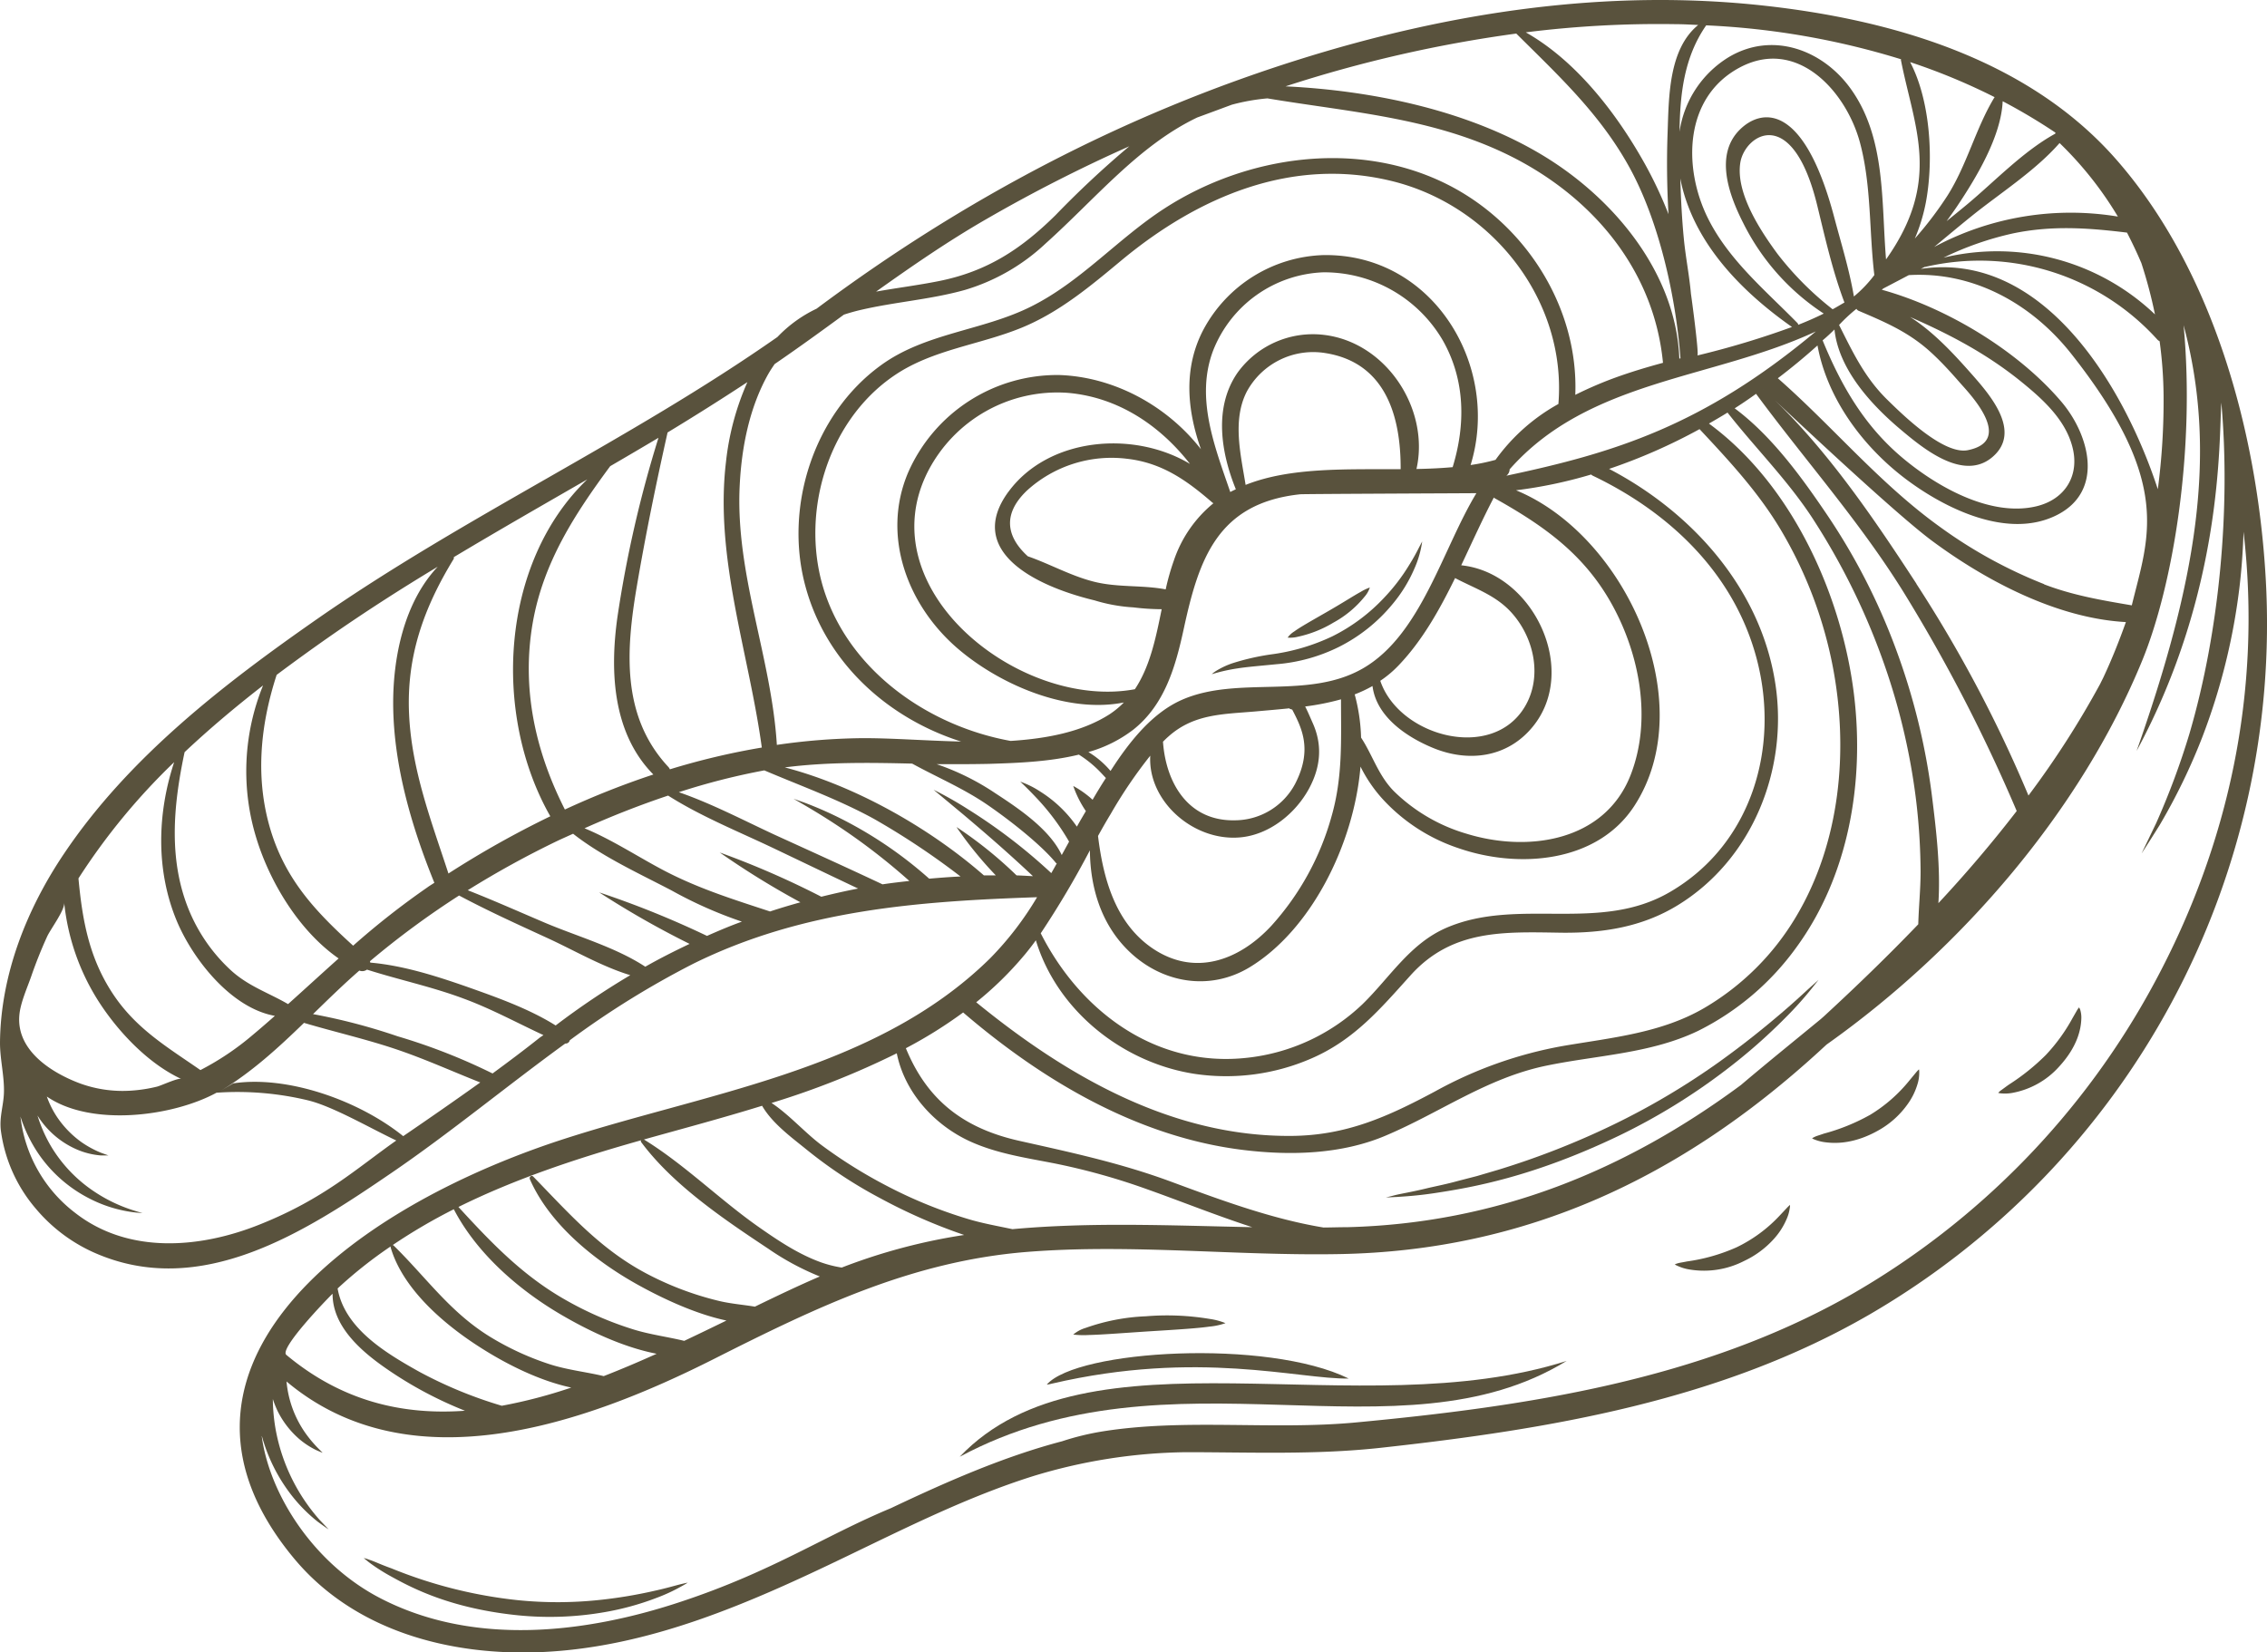 <svg id="Layer_1" data-name="Layer 1" xmlns="http://www.w3.org/2000/svg" viewBox="0 0 468.63 341.63">
    <path d="M468.37,119.68c-1.72-30.47-11-64.49-31.52-87.4C418.61,12,390.78,4.06,364.78,1.18c-32.59-3.62-65.25,1.37-96.37,11.16-36.2,11.38-69.26,28.83-99.61,51.48a27.44,27.44,0,0,0-8.09,5.85c-30.46,21.32-64.53,37-95.06,58.24-19.45,13.55-39,28.65-52.36,48.5C5.51,187.94.11,201.55,0,215.6c0,3.47.94,7,.81,10.42-.11,2.65-.95,4.89-.64,7.64a31.08,31.08,0,0,0,7.26,16.25,33.56,33.56,0,0,0,11.9,9c22.15,9.91,43.85-4.3,61.52-16.37,12.17-8.3,23.88-18,36-26.8a.86.86,0,0,0,.93-.67,182.33,182.33,0,0,1,25.6-15.86c22.56-11.13,46.38-12.88,71-13.72a65.61,65.61,0,0,1-9.75,12.68c-24,23.59-59.58,27.78-90.16,38C69.07,251.5,29.6,284.42,60.62,322,73.12,337.19,93,342.4,112,341.55c22.37-1,43.07-10.18,62.94-19.75,12.58-6.05,25.12-12.35,38.46-16.57a112.37,112.37,0,0,1,31.69-5c13.47,0,26.8.58,40.43-.92,34.82-3.83,70.25-9.75,101-27.58A165.11,165.11,0,0,0,468.37,119.68ZM446.43,70.54a87.42,87.42,0,0,1,.82,11.16,140.07,140.07,0,0,1-1.19,19.44c-7-21.39-23.7-49.31-49-45.55l.8-.4s.05,0,.09,0a49.5,49.5,0,0,1,48,15A1.47,1.47,0,0,0,446.43,70.54Zm-47.05,94.1a136.12,136.12,0,0,0-7.56-30.72,130,130,0,0,0-14-27.3c-5.29-7.84-11.53-16.48-19.23-22.2q2.25-1.44,4.42-3c10.12,13.72,21.35,26.31,30.41,40.87a338.22,338.22,0,0,1,23.47,45.38c-5.09,6.6-10.54,13-16.19,19.05C401.18,179.35,400.22,171.38,399.38,164.64ZM225.3,175.8c.07,7.6,2.26,15.11,7.86,20.65,6.85,6.79,16.86,8.58,25.22,3.49,12.54-7.63,21.49-25.22,22.86-41.45a29.58,29.58,0,0,0,4.37,6.48,37.2,37.2,0,0,0,15.93,10.4c12.28,4.24,28.53,3.08,36.25-8.67,14-21.37-1.7-56-24.4-65.34a94.31,94.31,0,0,0,15.53-3.26,1.12,1.12,0,0,0,.32.24c15.94,7.62,29.22,20.24,33.88,37.78,4.88,18.36-1,38.46-17.92,48.3-14.63,8.53-31.3,1-46.17,7.38-7.57,3.26-11.68,10.25-17.36,15.79a40.93,40.93,0,0,1-23.81,11.09c-18.88,2.14-34.54-9.57-42.72-25.73A188.57,188.57,0,0,0,225.3,175.8Zm4.33-7.57a96.42,96.42,0,0,1,8.15-12c-.53,9.4,8.93,17.77,18.61,16.89,6-.54,11.42-4.91,14.23-10.12,2.57-4.78,2.64-9.27.76-13.48-.35-.78-1-2.34-1.58-3.46a51.69,51.69,0,0,0,7.41-1.48c0,8.25.39,16-1.94,24.14a56,56,0,0,1-12.45,22.67c-6.71,7.24-16,10.63-24.78,4.53-7.53-5.26-10-14.38-11.06-23.09C227.85,171.25,228.72,169.73,229.63,168.23Zm10.78-14.89c.35-.34.69-.69,1.05-1,5.23-4.73,11.19-4.67,17.88-5.24,2.35-.21,4.77-.41,7.19-.66l.08.1.52.17c1.93,3.73,4.26,8.24.61,15.32a14.16,14.16,0,0,1-12.4,7.56C245.57,169.83,241,161.79,240.41,153.34Zm4-8.69c-6.21,2.69-11,8.74-14.84,14.74a18.48,18.48,0,0,0-4.58-3.91,27.34,27.34,0,0,0,9.31-4.65c6.51-5.18,8.72-13.07,10.41-20.86,3.13-14.45,7-25.95,24.05-27.78.74-.08,35.7-.21,36.44-.23-7,11.53-11.4,29.22-23.4,36.19C270.44,144.74,256,139.62,244.4,144.65Zm29.07-75.44A19.23,19.23,0,0,0,255.86,77c-5,7.16-3.48,16.54-.39,24.15-.39.19-.78.37-1.15.57-3.22-9.39-7.26-19.49-3.53-29.28a25.52,25.52,0,0,1,22.74-16.14,28.35,28.35,0,0,1,24.76,14.14c4.64,8.23,4.67,17.42,2,26.14-2.43.22-4.93.33-7.48.38C295.6,84.57,286.55,70.62,273.47,69.21ZM289.54,97c-11.17.06-22.82-.44-32.05,3.25-1-6.25-2.79-13.37.24-19.28A15.61,15.61,0,0,1,274,73C286.57,75,289.59,86.3,289.54,97Zm-38.88,6.93a1.74,1.74,0,0,0,.18.11,26,26,0,0,0-8.17,11.81,48.72,48.72,0,0,0-1.7,6c-4.92-.94-10-.34-14.95-1.62-4.75-1.22-9-3.64-13.55-5.22-4-3.63-5.67-8.37-.16-13.61A26,26,0,0,1,233,94.85C240.21,95.68,245.33,99.31,250.66,103.94Zm-42.2-2.26c-8.73,11.9,4.67,19.28,17.83,22.46a34.1,34.1,0,0,0,8,1.44,49.48,49.48,0,0,0,5.85.38c-1.19,5.86-2.4,11.84-5.54,16.54-23.63,4.41-55.34-20.59-42.72-45.14A30.09,30.09,0,0,1,220.6,81.21c10.48.86,19.17,6.72,25.39,14.7C234.3,88.91,216.73,90.41,208.46,101.68Zm92.33,17.84c4.31,2.27,8.7,3.63,12,7.53,4.43,5.2,6,13,2.46,19-6.76,11.49-26.05,6.2-29.92-5.29a22.51,22.51,0,0,0,3.94-3.35C294.1,132.3,297.61,126,300.79,119.52Zm-17.07,22.31c.77,6.19,6.74,10.39,12.35,12.74,7.42,3.12,15.51,2.12,20.77-4.31,9.69-11.83,0-31.89-14.78-33.38,2.25-4.74,4.39-9.52,6.74-14,.05,0,.07.07.12.1,10.11,5.66,18.48,11.51,24.27,21.94s8.35,24,3.85,35.42c-5.39,13.63-21.13,15.93-33.8,12.06a35.84,35.84,0,0,1-15.09-8.81c-3.25-3.29-4.42-7.5-6.79-11.08a38,38,0,0,0-1.32-8.94A27.49,27.49,0,0,0,283.72,141.83ZM304,96.14c6.26-20.26-7.62-43.81-30.5-43.4A29.18,29.18,0,0,0,248.85,68c-4.28,8-3.48,16.72-.59,24.88-7-9-18-15-29.39-15.35a33.68,33.68,0,0,0-31.14,20.15c-5.65,13.28,0,27.88,10.71,36.79,8.57,7.16,22.24,13.08,33.88,10.76a17.55,17.55,0,0,1-3,2.47c-5.65,3.6-12.84,5-20.41,5.48-16.58-3-32.52-13.92-38.21-30.09-5.62-15.94,0-35.91,14.26-45.52,7.86-5.32,17.53-6.26,26.16-9.79C219,64.57,225.51,59.08,232,53.68c15.73-13,35.07-21.32,55.75-16.24s36.15,24.67,34.4,46.08a39.59,39.59,0,0,0-13,11.55A41,41,0,0,1,304,96.14Zm-99.48,61.78c5.81-.18,12.41-.42,18.5-1.91a23.49,23.49,0,0,1,3.83,3c.61.59,1.18,1.22,1.76,1.84-1,1.54-1.88,3-2.75,4.49a20.69,20.69,0,0,0-4-2.85,21.91,21.91,0,0,0,2.61,5.2c-.63,1.06-1.25,2.12-1.86,3.21a25.94,25.94,0,0,0-7.65-7.3,18.37,18.37,0,0,0-4.06-2s1.18,1.07,3.12,3.11A48.6,48.6,0,0,1,221,174l-1.52,2.77c-2.51-5.35-8.94-9.65-13.75-12.79a51.3,51.3,0,0,0-12.12-6C197.24,158,200.9,158,204.55,157.92ZM311.39,98.35a1.68,1.68,0,0,0,.68-1.32c16.37-18.58,42-18.58,63.3-28.51C352,88.07,333.62,93.64,311.39,98.35Zm67.83-30.23c.86,8.29,7.71,15.68,13.77,20.76,4.52,3.8,12.87,10.72,18.87,5.62,6.3-5.36-.77-13.18-4.52-17.43-3.42-3.86-7.65-8.47-12.5-11.54,8,3.5,15.49,7.41,22.51,13,4.49,3.61,9.43,7.9,11,13.67,1.67,6-1.39,11.07-7.47,12.49-9.58,2.24-20.79-4.25-27.83-10.23-7.77-6.6-12.48-14.84-16.28-24.09C377.61,69.66,378.43,68.9,379.22,68.12Zm-.38-4.18a64.52,64.52,0,0,1-11.36-11.4c-3.59-4.86-8.77-12.73-7.71-19,1-5.73,10.77-12.13,15.9,9,1.63,6.7,3.18,13.58,5.61,20C380.47,63,379.66,63.5,378.84,63.94Zm20.77,9.32c2,1.87,3.81,3.88,5.6,5.93s11.39,11.89,1.58,13.88c-5,1-13.44-7.29-16.54-10.32-4.74-4.61-7.18-9.8-10.08-15.56a33.26,33.26,0,0,1,3.59-3.34,1,1,0,0,0,.44.4C390,66.72,394.91,68.81,399.61,73.26Zm-16.38-12c-.94-5.52-2.63-10.93-4.06-16.33-6.42-24.23-15.26-22.28-19.45-18.19-5.38,5.24-2.28,13.61.59,19.27A47.79,47.79,0,0,0,377,64.83q-2.6,1.28-5.27,2.32a.64.64,0,0,0-.18-.38C364.91,60,357.29,53.71,353,45c-5.1-10.39-4.88-24.84,6.55-31,11.84-6.38,22,4.74,24.91,15.37,2.42,8.92,1.9,18.36,3,27.5A26.25,26.25,0,0,1,383.23,61.3Zm-12.76,6.33a178,178,0,0,1-19.59,5.9c.39-.17-1.25-12.3-1.33-12.72-.33-3.81-1.11-7.63-1.47-11.42-.4-4.14-.61-8.3-.73-12.46.11.6.24,1.19.38,1.77C350.83,51,360.42,60.57,370.47,67.63Zm25.69,53.09c-9.08-13.92-19.28-29-31.75-40.25.07,0,26.29,24.94,35,31.4,11.07,8.2,25.76,16,40.05,16.78-1.37,3.85-2.88,7.65-4.62,11.37-.22.47-.47.93-.69,1.4a187.5,187.5,0,0,1-14.83,23.09A275.16,275.16,0,0,0,396.16,120.72Zm26.38.08A97.09,97.09,0,0,1,401.12,109c-12.55-9-22.16-20.74-33.61-30.8q4.28-3.25,8.2-6.78c2,11,9.39,20.92,18.19,27.57,8.12,6.13,21.15,12.6,31.28,7.5,9.8-4.93,6.84-16.44,1-23.37C417.26,72.59,402.54,63.65,389,59.9l.3-.25,1.57-.82,3.71-1.95c13.35-.8,25.42,5.92,33.59,16.27,21.1,26.73,15.92,37.94,12.51,52C434.5,124.1,428.53,123.1,422.54,120.8Zm20.07-66.52A96.69,96.69,0,0,1,445.47,65a47.28,47.28,0,0,0-43.71-11.73,64.8,64.8,0,0,1,14.29-5c8.14-1.71,15.67-1.15,23.64-.18C440.75,50.16,441.73,52.2,442.61,54.28Zm-4.78-9.46a59.77,59.77,0,0,0-38,6.28c2.54-2.11,5.07-4.23,7.61-6.28,5.88-4.76,13.23-9.4,18.31-15.21A73.76,73.76,0,0,1,437.83,44.82ZM424.91,27.43l-.06.21c-6.66,3.66-12.56,9.92-18.31,14.7-1.36,1.13-2.75,2.25-4.14,3.38.72-1,1.44-2,2.12-3,3.94-5.88,9.15-14.46,9.47-21.79A118.7,118.7,0,0,1,424.91,27.43ZM412.35,20.1s-.06,0-.08.06c-3.86,6.36-5.63,13.88-9.71,20.31a73.87,73.87,0,0,1-6.73,8.85,36.53,36.53,0,0,0,2.27-7.42c1.65-8.7,1-21-3.24-29.06A127.65,127.65,0,0,1,412.35,20.1ZM393,12.26c0,.05-.06.08-.05.13,2.73,13.94,8.52,24.87-3.07,41.24-1-12.08,0-25.31-7.45-35.48-5.87-8-16.21-11.67-25.13-6.3a21.71,21.71,0,0,0-10.11,15.39c.1-7.77.92-15.38,5.51-22A160.55,160.55,0,0,1,393,12.26ZM346.53,5c1.51,0,3,.1,4.52.16-6.18,5.06-6.06,15.06-6.33,22.37-.2,5.58-.13,11.18.19,16.75A85.14,85.14,0,0,0,340,33.84c-5.73-10.26-14.07-21.2-24.59-27.15A219.85,219.85,0,0,1,346.53,5ZM313.44,6.94c8.77,8.73,17.31,16.6,23.41,27.69s9.58,26.64,10.53,39.45l-.23.06c-.66-17.42-13.13-32.62-27.4-41.51-15.35-9.57-35.42-13.89-54-14.78A271.69,271.69,0,0,1,313.44,6.94ZM204,45.24a315.9,315.9,0,0,1,29.45-15,201.42,201.42,0,0,0-15.24,14.23C211.06,51.53,204,56.15,194,58.13c-4.26.85-8.61,1.39-12.9,2.16C188.53,55,196,49.84,204,45.24Zm-43.83,30,.28-.19c4.75-3.26,9.39-6.62,14-10,1.17-.38,2.35-.72,3.59-1,7.08-1.64,14.4-2.14,21.4-4.1a41.67,41.67,0,0,0,16.7-9.6c10.43-9.37,19.22-20.25,31.35-26.06Q251,23,254.63,21.65A42.13,42.13,0,0,1,262,20.34h0c17.93,3,35.78,4.06,52.31,13,16,8.69,27.7,23.32,29.46,41.67-3.34.9-6.66,1.9-9.94,3.09a80.25,80.25,0,0,0-8.19,3.53c.71-18.06-10.28-35.32-26.37-43.46-18.49-9.35-41.51-6.1-58.54,4.92-9.58,6.19-17.26,15.12-27.54,20.26C203.1,68.42,191.26,68.78,182,75.59,168.22,85.65,162.11,104.7,166.44,121c4.23,16,17.1,27.5,32.24,32.31-7.34-.17-14.55-.74-20.64-.7A130.68,130.68,0,0,0,160.59,154c-1.11-18.09-8.61-35.31-7.68-53.62.39-7.92,2-16.12,5.93-23.1C159.25,76.57,159.69,75.91,160.14,75.26ZM154.5,79a55.19,55.19,0,0,0-4.42,16.44c-2.39,19.91,4.74,39.56,7.4,59.11a148.52,148.52,0,0,0-19,4.5,2,2,0,0,0-.28-.45c-9.79-10.46-8.8-24.13-6.57-37.31,1.81-10.67,4-21.31,6.37-31.88Q146.37,84.34,154.5,79ZM126.12,96.39q5-2.91,10-5.88a244.54,244.54,0,0,0-8.5,37.17c-1.57,11.26-.95,23.94,7.44,32.44a172.91,172.91,0,0,0-18.29,7.24c-6.13-12.07-9-25.08-6.64-38.63,2.19-12.45,8.64-22.38,16-32.34ZM93.8,115.19c9.13-5.47,18.37-10.76,27.6-16.08-18,17.26-19.65,48.59-7.64,69.65A199.54,199.54,0,0,0,92.7,180.59c-3.52-10.78-7.57-21.26-8.13-32.8-.59-12,3-22.06,9.17-32.16A.51.51,0,0,0,93.8,115.19ZM67.9,131.77c7.36-5.14,14.92-10,22.59-14.61-7,7.43-9.31,18.9-9.21,28.78.12,12.38,3.82,25.05,8.51,36.57-.48.32-1,.62-1.43.94A163.67,163.67,0,0,0,73,195.51c-7.31-6.66-13.55-13.08-16.81-23.1-3.54-10.94-2.48-22.19,1-32.89Q62.5,135.55,67.9,131.77ZM38.16,155.5c5.13-4.83,10.58-9.41,16.22-13.79A47,47,0,0,0,53,173.3c2.77,9.06,8.82,19.17,17,24.85-3.49,3.12-6.95,6.3-10.45,9.44-4-2.33-8.15-3.67-11.72-6.9A35,35,0,0,1,39.42,189C34.68,178.26,35.8,166.6,38.16,155.5ZM36,157.57c-3.5,10.62-3.81,22.39.54,32.82,3.24,7.76,11.13,18,20.28,19.63-1.53,1.35-3.07,2.69-4.64,4a56.78,56.78,0,0,1-10.75,7.21c-6.87-4.78-13.41-8.56-18.25-16S17,190,16.22,181.6A132.88,132.88,0,0,1,36,157.57ZM4,209.89c.22-2.58,1.62-5.63,2.47-8.08q1.44-4.17,3.27-8.18c.69-1.52,3.67-5.46,3.53-7A46.73,46.73,0,0,0,20.3,206.9c3.87,6.07,10.1,12.88,17.17,16.16-.61-.28-4.17,1.39-5,1.59a30.56,30.56,0,0,1-5.38.83A25.79,25.79,0,0,1,16.57,224C10.59,221.77,3.35,217.15,4,209.89ZM53.82,253.1c-12.37,5-27.26,6.28-38.32-2.38A29.11,29.11,0,0,1,4.23,230.84,29.7,29.7,0,0,0,8,238.6a28.32,28.32,0,0,0,10.44,9.16,27.54,27.54,0,0,0,8.12,2.71,22.49,22.49,0,0,0,2.91.31s-1-.23-2.77-.84a31.66,31.66,0,0,1-7.36-3.69,29.27,29.27,0,0,1-8.8-9.28,29.57,29.57,0,0,1-2.79-6.34,17.71,17.71,0,0,0,1.84,2.46,18,18,0,0,0,6.45,4.62,15.64,15.64,0,0,0,4.71,1.16c1.1,0,1.65,0,1.65,0l-1.53-.55a20.91,20.91,0,0,1-4-2.17,20.48,20.48,0,0,1-4.93-5,19,19,0,0,1-2.26-4.45c9.2,6.33,26.09,4.11,35.08-.79a62.41,62.41,0,0,1,18.92,1.58c5.18,1.27,12.76,5.71,18.24,8.3C73.7,241.57,67,247.82,53.82,253.1Zm29.53-18.21c-9.22-7.43-24-12.6-35.15-10.91l-2.5,1.49c6.34-3.82,11.81-8.83,17.14-14,6.19,1.84,12.5,3.28,18.64,5.32s11.87,4.66,17.8,7C94,227.56,88.7,231.24,83.35,234.89Zm28.24-20.38c-3.2,2.55-6.47,5-9.77,7.42a122.68,122.68,0,0,0-19.64-7.69,123.57,123.57,0,0,0-17.47-4.58c3.16-3.08,6.3-6.15,9.57-9a1.64,1.64,0,0,0,1.58-.2c6.64,2.12,13.47,3.55,20,6,5.71,2.1,11,5,16.48,7.54Zm3.28-2.5c-5.56-3.49-12.27-5.85-18.33-8-6.39-2.23-13.22-4.41-20-5a1.28,1.28,0,0,0-.07-.28A177.29,177.29,0,0,1,94.9,185.14c6,3.2,12.18,6,18.32,8.82,5.46,2.51,11.2,5.87,17.07,7.65A162.12,162.12,0,0,0,114.87,212Zm31.28-18.52a193.2,193.2,0,0,0-22.29-9,185.28,185.28,0,0,0,18.69,10.65c-3.09,1.47-6.14,3-9.16,4.72-6.16-4.05-14.16-6.29-20.86-9.14-5.26-2.24-10.51-4.58-15.84-6.67a193.49,193.49,0,0,1,18.78-10.32c1-.46,2-.91,3-1.36,6,4.73,13.8,8.29,20.35,11.72a87.61,87.61,0,0,0,14.54,6.45C150.9,191.43,148.52,192.44,146.15,193.49Zm23.63-8.1a179.13,179.13,0,0,0-21-9.15,169.37,169.37,0,0,0,16.68,10.3c-2.1.59-4.2,1.21-6.28,1.9-7.43-2.45-14.59-4.66-21.75-8.38-5.37-2.8-10.86-6.45-16.6-8.82,5.61-2.51,11.4-4.79,17.28-6.76,6.78,4.31,14.59,7.45,21.79,10.88,5.83,2.78,11.65,5.58,17.49,8.34C174.83,184.19,172.3,184.77,169.78,185.39Zm22.3-3.73A84.86,84.86,0,0,0,173,168.83c-2.83-1.38-5.09-2.28-6.62-2.86l-2.34-.83,2.14,1.24c1.41.83,3.48,2.05,6.09,3.75a129.9,129.9,0,0,1,15.71,12c-1.86.21-3.72.42-5.55.7-7.39-3.48-14.84-6.85-22.27-10.24-6.47-3-13-6.44-19.83-8.81A140.11,140.11,0,0,1,158,159.27c7.6,3.24,15.31,6,22.62,10a155.67,155.67,0,0,1,17.94,11.94C196.41,181.3,194.25,181.47,192.08,181.66Zm-29.87-23c8.69-1.13,17.53-1,26.35-.79,5.24,2.87,10.7,5.17,15.66,8.59s11.15,8.36,14.11,12c0,0,.08,0,.12.05-.37.67-.75,1.34-1.13,2a113.42,113.42,0,0,0-17.26-13.23,74.41,74.41,0,0,0-7.07-4l6.2,5.16c3.54,3,8.49,7.19,14.34,12.7-1.13-.05-2.27-.13-3.39-.16a84.9,84.9,0,0,0-12.42-10,78.22,78.22,0,0,0,8.13,10c-.82,0-1.65,0-2.46,0C192.28,171.27,176.93,162.48,162.21,158.65Zm49.55,38.8c.82-1,1.61-2,2.37-3.06C218.5,208.88,232,219.68,246.87,222a44.16,44.16,0,0,0,24.28-3.2c8.79-3.83,14.17-10.2,20.43-17.15,8.61-9.57,19.36-9,31.22-8.82,8.52.09,16.61-1.15,24-5.67,15.41-9.43,22.85-28,20.23-45.58-2.94-19.74-17.11-35.6-34.4-44.64a116.68,116.68,0,0,0,18.7-8.22c6.26,6.7,12.39,13.28,17.08,21.31a88.06,88.06,0,0,1,10.47,27.84c3.3,17.29,1.54,36.28-7.57,51.59a53.62,53.62,0,0,1-19,18.93c-8.87,5.18-19.14,6.14-29.07,7.83a85.72,85.72,0,0,0-26.55,9.4c-9.79,5.24-18.36,9.13-29.71,9.22-24.74.2-46.56-12.43-65.18-27.63A70.76,70.76,0,0,0,211.76,197.45ZM199.1,209.32c16.44,14.1,36.13,25.78,57.94,28.43,9.74,1.19,20.33.91,29.47-3,11.25-4.77,20.81-11.84,33-14.4,10.52-2.2,21.65-2.49,31.49-7.21a55.57,55.57,0,0,0,20.38-17.33c10.81-14.84,14.05-34.12,11.89-52.08-2.48-20.57-12.74-43.5-30-56.16,1.29-.74,2.58-1.49,3.84-2.27,5.83,7.43,12.47,14,17.67,22a140.66,140.66,0,0,1,14.13,28.37,134.47,134.47,0,0,1,7.11,29.2,129,129,0,0,1,1,15.35c0,3.59-.38,7.25-.48,10.87-6.34,6.61-12.85,12.89-19.26,18.8-.28.27-.58.52-.87.78-5.5,4.53-11.05,9-16.54,13.66-23.77,17.58-50.36,28.58-81.32,29.38-1.65,0-3.3.06-4.95.07-10.49-1.73-20.87-5.53-31.39-9.43s-20.7-6.07-31.45-8.48c-11.74-2.62-19.15-8.56-23.5-19.16A93.13,93.13,0,0,0,199.1,209.32Zm-13.72,8.44c1.62,8.08,7.77,14.87,15.23,18.25,5.38,2.44,11.28,3.33,17,4.44A135.24,135.24,0,0,1,237.49,246c6.57,2.33,13.84,5.26,21.37,7.71-16.68-.34-33.22-1.09-49.57.41-3.06-.65-6.16-1.19-9.14-2.09a94.86,94.86,0,0,1-16.85-6.87,100.08,100.08,0,0,1-13.4-8.36c-3.46-2.57-6.72-6.33-10.41-8.77A169.86,169.86,0,0,0,185.38,217.76Zm-27.84,10.85c2.11,3.66,6.13,6.57,9.27,9.12a93.54,93.54,0,0,0,15,9.91,113,113,0,0,0,17.5,7.68A119.84,119.84,0,0,0,174,262.06a24.14,24.14,0,0,1-4.22-1.06c-4.62-1.65-8.77-4.41-12.76-7.2-8.17-5.7-15.43-13-23.91-18.22C141,233.37,149.27,231.17,157.54,228.61Zm-25,7.13a.3.3,0,0,0,0,.38c6.58,8.87,17.17,16,26.29,22.05a54.58,54.58,0,0,0,10.64,5.73c-4.33,1.86-8.81,4-13.42,6.24-2.47-.41-5-.6-7.41-1.18a64,64,0,0,1-15.35-5.85c-9.41-5.07-15.76-12.36-23.06-19.86-.38-.39-.88.1-.7.53,4.12,9.42,13.52,16.94,22.3,21.82,4.79,2.66,11.7,6,18.34,7.41-2.88,1.4-5.78,2.81-8.73,4.2-3.47-.84-7.07-1.3-10.5-2.36a70.6,70.6,0,0,1-14.41-6.32c-8.68-5-15.1-11.74-21.76-19C106.63,243.65,119.57,239.39,132.53,235.74ZM93.81,250c4.7,9.06,13.27,16.54,21.93,21.65,5.65,3.33,12.86,6.84,20,8.23-3.61,1.63-7.27,3.19-10.94,4.62-3.7-.88-7.53-1.28-11.19-2.46a58,58,0,0,1-12.34-5.69C93,271.26,88.11,264.1,81.36,257.49a.36.36,0,0,0-.19-.08A115.3,115.3,0,0,1,93.81,250Zm-13.06,7.71a.43.43,0,0,0,0,.16c2.57,8.85,11.49,16.3,19,21,5.1,3.22,11.75,6.59,18.34,8a103.09,103.09,0,0,1-14.36,3.76,89.15,89.15,0,0,1-17-7c-6.86-3.83-15.48-8.93-16.94-17.25A91.08,91.08,0,0,1,80.75,257.69Zm-12,9.81c0,6.46,5.46,11.46,10.62,15.09a81.06,81.06,0,0,0,16.75,9.05c-12.86.93-25.41-1.93-36.93-11.55C57.68,278.86,67.34,268.84,68.71,267.5ZM445.4,203.11a163.72,163.72,0,0,1-62.95,64.66c-31.13,17.63-67.05,23-102.17,26.31-17.36,1.63-35.48-.9-52.6,1.89a54.24,54.24,0,0,0-8.12,2c-12,3.15-23.78,8.32-35.39,13.83-13.66,5.68-24.33,13-43.19,19.27-20,6.69-43.31,9.37-62.66-.81-13.53-7.13-22.72-21.38-24.25-33.63,0,.11,0,.22.08.33A35.14,35.14,0,0,0,60,308.79a32.2,32.2,0,0,0,5.67,5.8c1.48,1.09,2.27,1.6,2.27,1.6l-1.9-2a38.58,38.58,0,0,1-8.91-17.89,37.31,37.31,0,0,1-.73-7.06,20.31,20.31,0,0,0,1.06,2.63,18.58,18.58,0,0,0,4.3,5.55,16.53,16.53,0,0,0,3.59,2.37c.89.4,1.35.56,1.35.56l-1-1a25.5,25.5,0,0,1-2.6-3.12,21.94,21.94,0,0,1-3.87-10.62c25.61,21.53,61.8,8.76,88.46-4.71,21-10.6,40.81-20.18,64.65-22.08,21.5-1.71,43.06.85,64.58.45,38.67-.7,70.59-15.89,98.92-41.71l1.74-1.6c28.07-19.89,52.59-48.53,65.24-79.36,6.43-15.66,11-43.49,8.57-69.36,7.19,26.69,2.49,53.37-9.71,88,17.91-33.14,17-64,17.51-72,1.93,21.63-.33,47.08-6.57,68.37a156.41,156.41,0,0,1-6.92,18.61l-3,6.23s1.32-2,3.72-5.84a124.85,124.85,0,0,0,8.79-18.1,129.57,129.57,0,0,0,7.77-31.44c.41-3.54.68-7.27.8-11.13C467.61,143,460.68,174.73,445.4,203.11Z"
          style="fill:#59523D"/>
    <path d="M367.92,251.28a29.81,29.81,0,0,1-8.94,6.59,37.8,37.8,0,0,1-10.23,2.92c-1,.21-1.6.27-2,.41a2.3,2.3,0,0,0-.54.22,4,4,0,0,0,.6.3,9.16,9.16,0,0,0,2.23.7,18.16,18.16,0,0,0,11.47-1.71,19.31,19.31,0,0,0,6.18-4.57,14.65,14.65,0,0,0,2.59-4,8.38,8.38,0,0,0,.69-2.33,3.14,3.14,0,0,0,.06-.7,6,6,0,0,0-.51.47Z"
          style="fill:#59523D"/>
    <path d="M396.21,221.57l-1.46,1.76a31.18,31.18,0,0,1-8.14,7.14,41.42,41.42,0,0,1-9.6,3.9c-.92.33-1.53.48-1.9.68a2.58,2.58,0,0,0-.52.3,3.68,3.68,0,0,0,.62.28,8.9,8.9,0,0,0,2.25.54c2.13.26,6.09.31,11.17-2.66a18.44,18.44,0,0,0,5.63-5.12,13.77,13.77,0,0,0,2.11-4.22,7.79,7.79,0,0,0,.37-2.39,2.68,2.68,0,0,0-.05-.7S396.53,221.22,396.21,221.57Z"
          style="fill:#59523D"/>
    <path d="M429.77,208.28a5.25,5.25,0,0,0-.37.52l-1,1.74a36.57,36.57,0,0,1-5.49,7.57,45.52,45.52,0,0,1-7.66,6.14c-.8.57-1.36,1-1.71,1.24a3.51,3.51,0,0,0-.47.46,4.6,4.6,0,0,0,.63.1,8.47,8.47,0,0,0,2.21-.09,17.09,17.09,0,0,0,9.75-5.45c3.91-4.25,4.5-7.9,4.58-9.75a5.61,5.61,0,0,0-.22-2A1.9,1.9,0,0,0,429.77,208.28Z"
          style="fill:#59523D"/>
    <path d="M287.85,124.91a29.64,29.64,0,0,0,4.59-7.49,20.74,20.74,0,0,0,1.34-4.24c.18-.88.21-1.23.21-1.23l-.59,1.11a43.6,43.6,0,0,1-2.14,3.82,39.42,39.42,0,0,1-5.13,6.69,37.58,37.58,0,0,1-10.74,8,42.31,42.31,0,0,1-12.62,3.72,49,49,0,0,0-7.94,1.81,16.23,16.23,0,0,0-3.54,1.67,6.8,6.8,0,0,0-.8.61l1.18-.33a36.66,36.66,0,0,1,4.12-.86c2-.32,4.6-.52,8.09-.87a35.37,35.37,0,0,0,12.85-3.55A34.25,34.25,0,0,0,287.85,124.91Z"
          style="fill:#59523D"/>
    <path d="M268.3,131.64a24,24,0,0,0,7.36-2.93,21.44,21.44,0,0,0,6.43-5.36,5.3,5.3,0,0,0,1.08-1.89,10.43,10.43,0,0,0-1.93.93c-1.37.74-3.5,2.14-7,4.15s-5.54,3.16-6.68,4a4.73,4.73,0,0,0-1.38,1.28A6.51,6.51,0,0,0,268.3,131.64Z"
          style="fill:#59523D"/>
    <path d="M296.68,246.65c7.46-1.14,20.09-3.27,38-11.86a127.83,127.83,0,0,0,22.17-13.64A116.81,116.81,0,0,0,369,210.49a74.23,74.23,0,0,0,5.5-6.11c1-1.26,1.43-1.8,1.43-1.8l-1.74,1.55c-1.23,1.12-3.15,2.94-6.16,5.5s-7.06,5.9-12.64,9.91a150.74,150.74,0,0,1-22.16,13.11,166.15,166.15,0,0,1-23.51,9.19l-4.41,1.3-3.88,1c-2.38.66-4.44,1.06-6.17,1.46-3.45.85-5.66,1.17-7,1.52s-1.78.45-1.78.45l2.29-.11C290.35,247.35,292.92,247.22,296.68,246.65Z"
          style="fill:#59523D"/>
    <path d="M198.39,301.17c43.85-23.51,90.72,1.49,125.46-19.81C280.71,295.1,224.9,273.39,198.39,301.17Z"
          style="fill:#59523D"/>
    <path d="M135.15,328.92a96.19,96.19,0,0,1-10.7,1.8,81.75,81.75,0,0,1-17.33.11,95.49,95.49,0,0,1-26.19-6.58c-2.27-.81-3.63-1.49-4.53-1.76a9,9,0,0,0-1.21-.38s.34.3,1.24,1A38.44,38.44,0,0,0,81,326c4.5,2.5,12.46,6.56,26.08,7.95a65.85,65.85,0,0,0,17.89-.65,56.81,56.81,0,0,0,10.69-2.93A36.14,36.14,0,0,0,140.8,328c1-.54,1.36-.8,1.36-.8s-.46.08-1.56.35S137.77,328.35,135.15,328.92Z"
          style="fill:#59523D"/>
    <path d="M278.8,285c-16.82-8.26-56.16-5.95-62.41,1.25,0,0,.32,0,1.08-.2C247.71,279,268.48,285.19,278.8,285Z"
          style="fill:#59523D"/>
    <path d="M225.1,276c2.36-.05,6.18-.34,12.16-.74,6.38-.39,10.37-.65,12.8-1a13.59,13.59,0,0,0,3.27-.71,13.89,13.89,0,0,0-3.25-.87,53.43,53.43,0,0,0-13.19-.55,42.2,42.2,0,0,0-12.46,2.4,7.1,7.1,0,0,0-2.57,1.38A18.2,18.2,0,0,0,225.1,276Z"
          style="fill:#59523D"/>
</svg>
